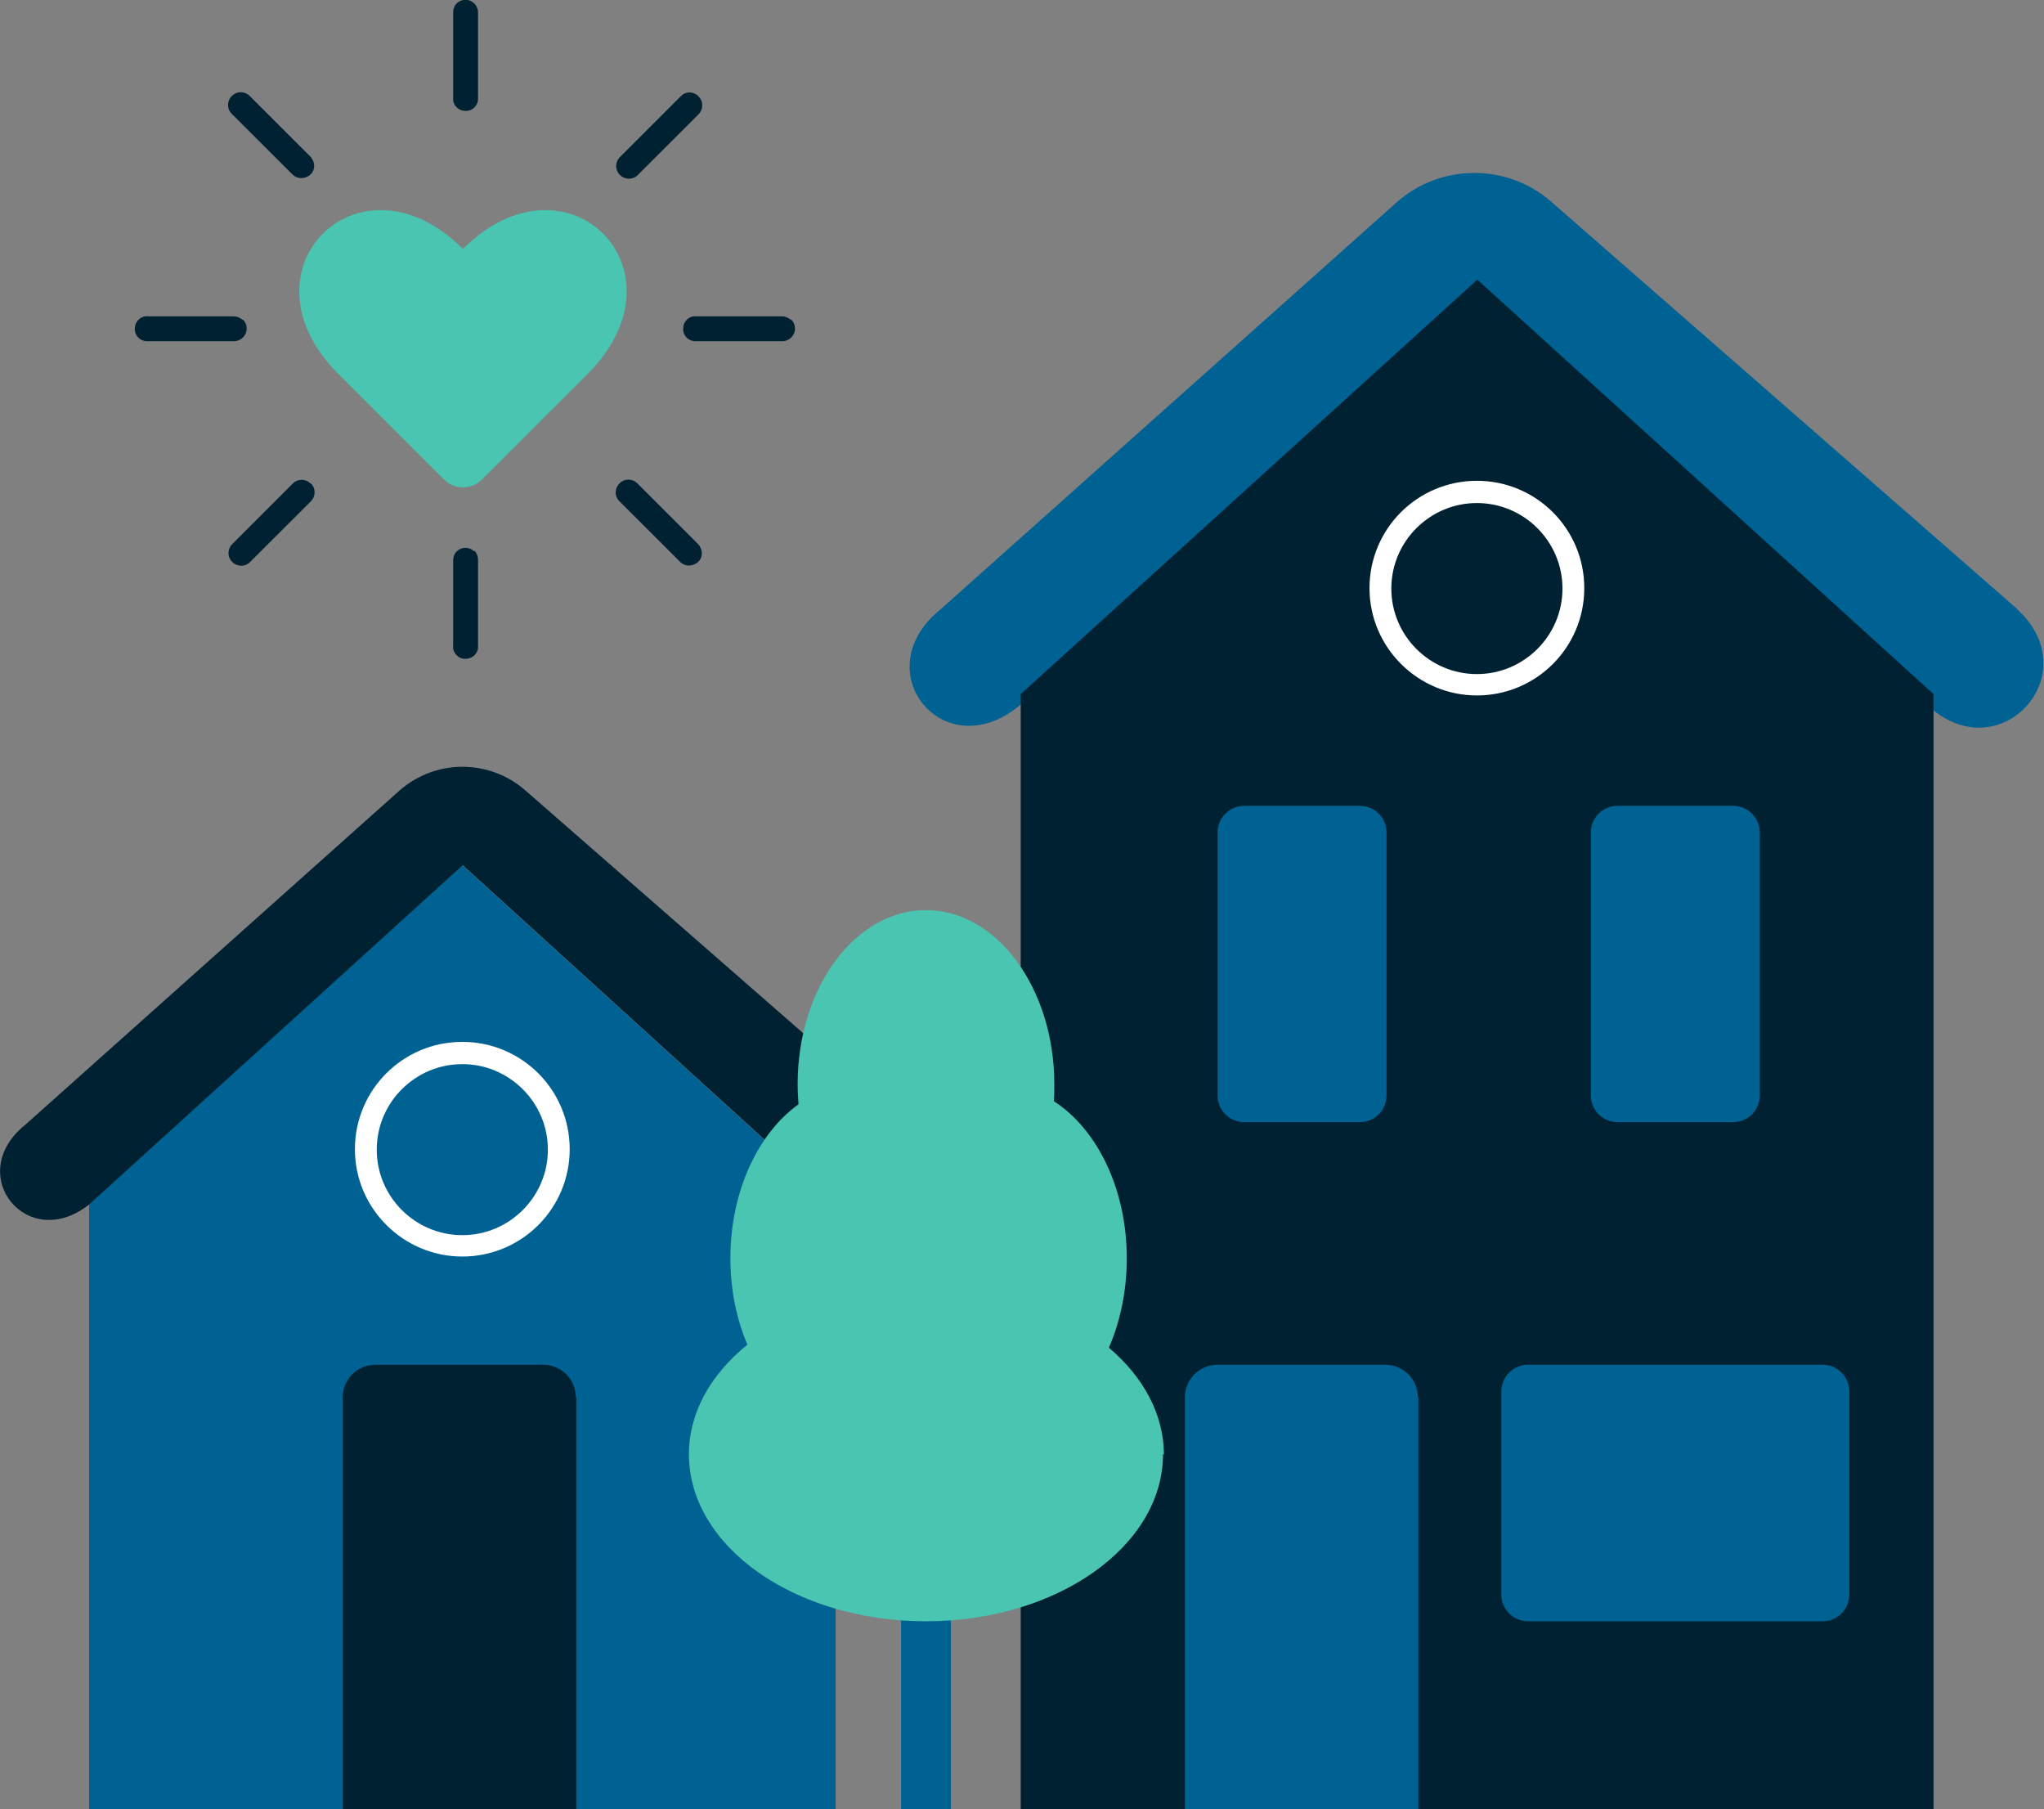 <svg width="113" height="100" viewBox="0 0 113 100" fill="none" xmlns="http://www.w3.org/2000/svg">
<rect x="0" y="0" width="113" height="100" fill="#808080" stroke="none"/>
<g clip-path="url(#clip0_2252_37988)">
<path d="M52.566 86.159V100H49.815V86.159H52.566Z" fill="#006193"/>
<path d="M46.195 66.554V100H4.924V66.554L25.559 47.818L46.17 66.554H46.195Z" fill="#006193"/>
<path d="M46.193 66.554L25.582 47.818L4.947 66.554C1.52 69.303 -2.028 64.914 1.399 62.165L22.058 43.718C24.062 41.934 27.078 41.934 29.082 43.718L50.224 62.189C53.434 65.131 49.428 69.52 46.218 66.578L46.193 66.554Z" fill="#002131"/>
<path d="M111.552 33.687L85.776 11.165C83.338 9.019 79.646 9.019 77.208 11.189L51.987 33.687C47.812 37.063 52.132 42.416 56.307 39.04L81.48 16.18L106.629 39.04C110.563 42.609 115.438 37.256 111.528 33.687H111.552Z" fill="#006193"/>
<path d="M106.894 38.365V100H56.428V38.365L81.673 15.457L106.894 38.365Z" fill="#002131"/>
<path d="M78.414 77.237V100H65.502V77.237C65.502 76.224 66.323 75.428 67.312 75.428H76.58C77.594 75.428 78.39 76.248 78.39 77.237H78.414Z" fill="#006193"/>
<path d="M31.858 77.237V100H18.945V77.237C18.945 76.224 19.766 75.428 20.755 75.428H30.023C31.037 75.428 31.833 76.248 31.833 77.237H31.858Z" fill="#002131"/>
<path d="M100.764 75.428H84.472C83.659 75.428 83 76.087 83 76.899V88.136C83 88.948 83.659 89.607 84.472 89.607H100.764C101.577 89.607 102.236 88.948 102.236 88.136V76.899C102.236 76.087 101.577 75.428 100.764 75.428Z" fill="#006193"/>
<path d="M75.18 44.538H68.785C67.972 44.538 67.312 45.197 67.312 46.009V60.55C67.312 61.362 67.972 62.021 68.785 62.021H75.18C75.994 62.021 76.653 61.362 76.653 60.55V46.009C76.653 45.197 75.994 44.538 75.18 44.538Z" fill="#006193"/>
<path d="M95.815 44.538H89.419C88.606 44.538 87.947 45.197 87.947 46.009V60.55C87.947 61.362 88.606 62.021 89.419 62.021H95.815C96.628 62.021 97.287 61.362 97.287 60.55V46.009C97.287 45.197 96.628 44.538 95.815 44.538Z" fill="#006193"/>
<path d="M81.648 38.437C78.39 38.437 75.711 35.785 75.711 32.505C75.711 29.226 78.366 26.573 81.648 26.573C84.93 26.573 87.585 29.226 87.585 32.505C87.585 35.785 84.93 38.437 81.648 38.437ZM81.648 27.803C79.042 27.803 76.918 29.925 76.918 32.529C76.918 35.134 79.042 37.256 81.648 37.256C84.255 37.256 86.379 35.134 86.379 32.529C86.379 29.925 84.255 27.803 81.648 27.803Z" fill="white"/>
<path d="M25.558 69.448C22.3 69.448 19.621 66.796 19.621 63.516C19.621 60.236 22.276 57.584 25.558 57.584C28.841 57.584 31.495 60.236 31.495 63.516C31.495 66.796 28.841 69.448 25.558 69.448ZM25.558 58.814C22.952 58.814 20.828 60.936 20.828 63.54C20.828 66.144 22.952 68.266 25.558 68.266C28.165 68.266 30.289 66.144 30.289 63.54C30.289 60.936 28.165 58.814 25.558 58.814Z" fill="white"/>
<path d="M64.296 80.371C64.296 85.459 58.432 89.607 51.191 89.607C43.951 89.607 38.086 85.483 38.086 80.371C38.086 78.056 39.317 75.934 41.32 74.319C40.717 72.92 40.379 71.28 40.379 69.544C40.379 65.855 41.899 62.648 44.144 61.032C44.12 60.67 44.096 60.284 44.096 59.923C44.096 54.593 47.281 50.301 51.191 50.301C55.101 50.301 58.287 54.618 58.287 59.923C58.287 60.236 58.287 60.55 58.263 60.863C60.652 62.406 62.293 65.71 62.293 69.544C62.293 71.353 61.931 73.041 61.304 74.487C63.186 76.079 64.345 78.153 64.345 80.395L64.296 80.371Z" fill="#49C5B1"/>
<path d="M25.607 13.769C19.863 8.03 12.96 14.927 18.704 20.666L24.545 26.501C25.124 27.08 26.065 27.08 26.645 26.501L32.485 20.666C38.229 14.927 31.327 8.03 25.582 13.769H25.607Z" fill="#49C5B1"/>
<path d="M38.593 5.305C38.593 5.305 38.568 5.281 38.544 5.257C38.255 5.04 37.868 5.064 37.627 5.329L34.297 8.657C34.007 8.922 33.983 9.356 34.248 9.645C34.514 9.935 34.948 9.959 35.238 9.694L35.286 9.645L38.617 6.318C38.882 6.053 38.906 5.618 38.617 5.329L38.593 5.305ZM26.211 0.193C26.211 0.193 26.187 0.169 26.163 0.145C25.873 -0.097 25.439 -0.048 25.198 0.241C25.101 0.362 25.053 0.53 25.053 0.675V5.377C25.005 5.763 25.294 6.101 25.68 6.125C26.067 6.173 26.404 5.884 26.428 5.498C26.428 5.45 26.428 5.401 26.428 5.353V0.699C26.428 0.506 26.356 0.338 26.235 0.193H26.211ZM43.709 17.675C43.589 17.555 43.395 17.483 43.226 17.483H38.52C38.134 17.434 37.796 17.724 37.772 18.109C37.724 18.495 38.013 18.833 38.399 18.857C38.448 18.857 38.496 18.857 38.544 18.857H43.251C43.637 18.857 43.95 18.544 43.95 18.158C43.95 17.965 43.878 17.796 43.733 17.651L43.709 17.675ZM13.83 5.329C13.565 5.04 13.13 5.016 12.841 5.281C12.551 5.546 12.527 5.98 12.792 6.27L12.841 6.318L16.171 9.645C16.437 9.911 16.871 9.911 17.161 9.645C17.45 9.38 17.426 8.946 17.161 8.657L13.83 5.329ZM35.262 26.742C34.996 26.453 34.562 26.429 34.272 26.694C33.983 26.959 33.959 27.393 34.224 27.683L34.272 27.731L37.603 31.058C37.868 31.324 38.303 31.324 38.593 31.058C38.882 30.793 38.858 30.359 38.593 30.07L35.262 26.742ZM26.211 30.48C26.211 30.48 26.187 30.456 26.163 30.432C25.873 30.19 25.439 30.239 25.198 30.528C25.101 30.649 25.053 30.817 25.053 30.962V35.664C25.005 36.05 25.294 36.388 25.68 36.412C26.067 36.436 26.404 36.171 26.428 35.785C26.428 35.737 26.428 35.688 26.428 35.64V30.938C26.428 30.745 26.356 30.576 26.235 30.432L26.211 30.48ZM13.396 17.675C13.275 17.555 13.082 17.483 12.913 17.483H8.207C7.82 17.434 7.483 17.724 7.458 18.109C7.41 18.495 7.7 18.833 8.086 18.857C8.134 18.857 8.182 18.857 8.231 18.857H12.937C13.323 18.857 13.637 18.544 13.637 18.158C13.637 17.965 13.565 17.796 13.42 17.651L13.396 17.675ZM17.161 26.718C16.895 26.453 16.461 26.453 16.195 26.718L12.865 30.046C12.575 30.311 12.551 30.745 12.816 31.034C13.082 31.324 13.516 31.348 13.806 31.083L13.854 31.034L17.185 27.707C17.45 27.442 17.474 27.007 17.185 26.718H17.161Z" fill="#002131"/>
</g>
<defs>
<clipPath id="clip0_2252_37988">
<rect width="113" height="100" fill="white"/>
</clipPath>
</defs>
</svg>
